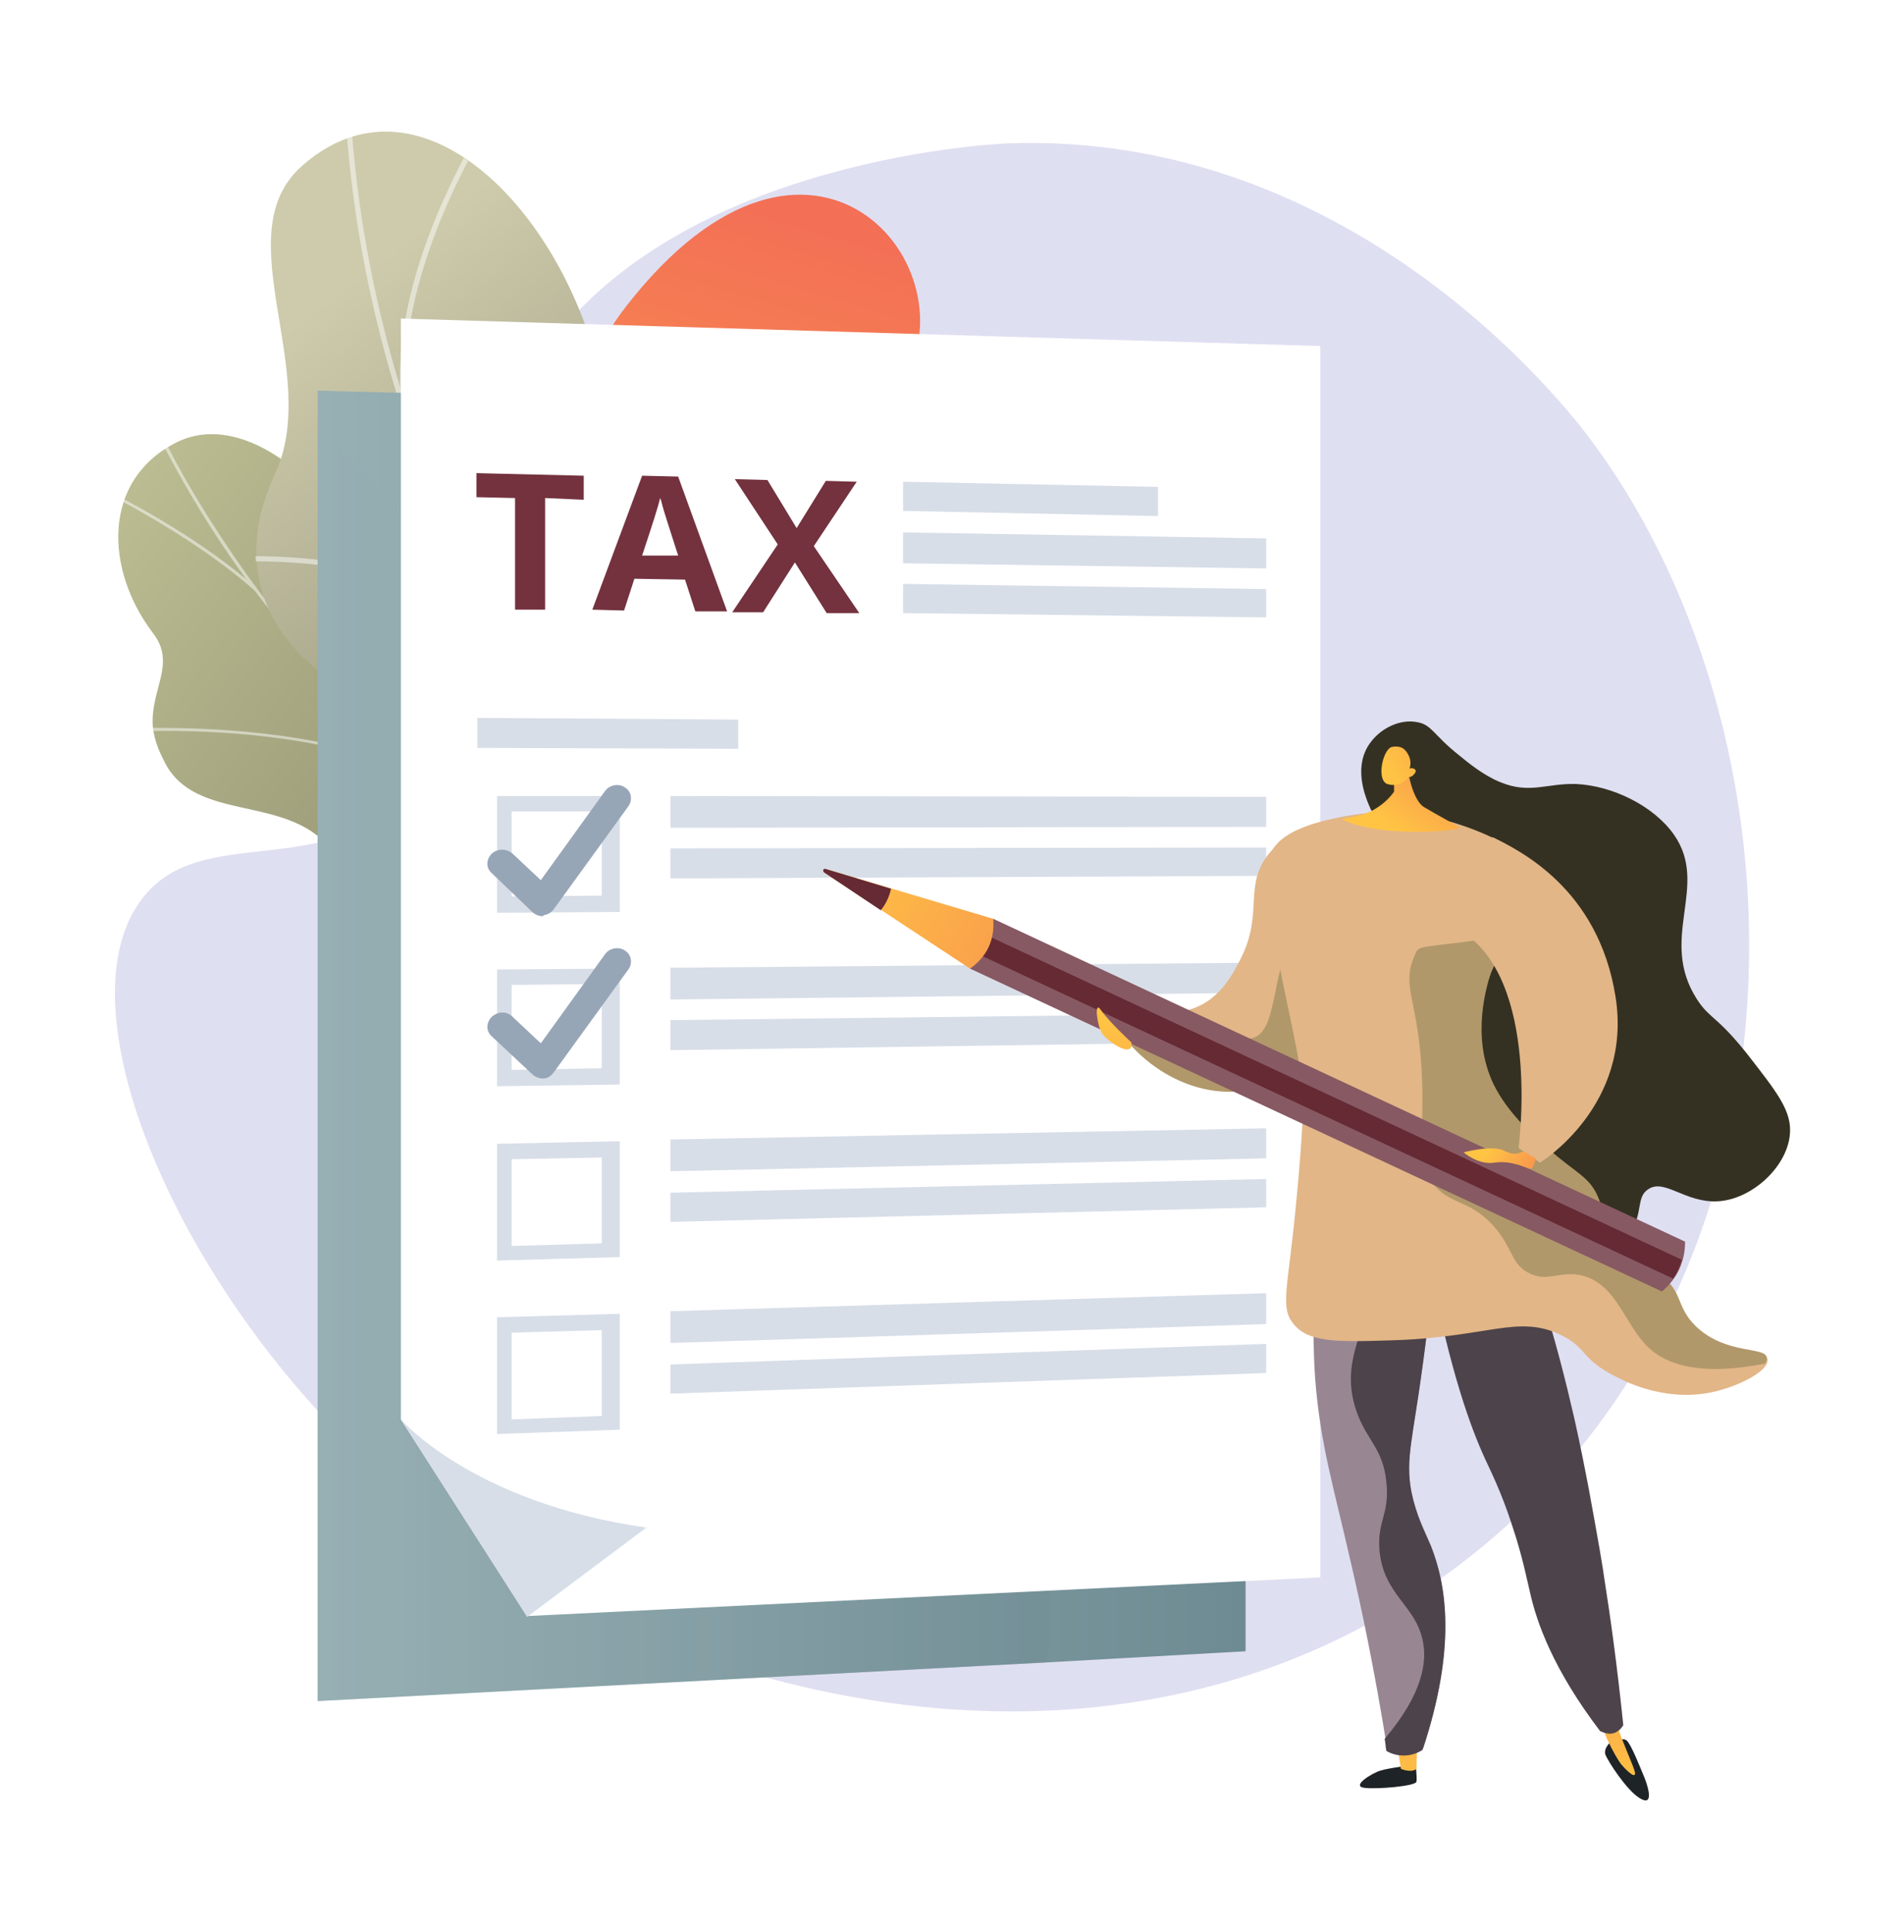 <svg xmlns="http://www.w3.org/2000/svg" xmlns:xlink="http://www.w3.org/1999/xlink" x="0px" y="0px" viewBox="0 0 221.8 225" style="enable-background:new 0 0 221.8 225;" xml:space="preserve">
<style type="text/css">
	.st0{fill:#FFFFFF;}
	.st1{fill:#1D2326;}
	.st2{fill:none;stroke:#43484A;stroke-width:2;stroke-miterlimit:10;}
	.st3{fill:#73323E;}
	.st4{fill:#80A1A8;}
	.st5{fill:#D9B036;}
	.st6{fill:#F2F2F2;}
	.st7{fill:#FFFFFF;stroke:#D3D3D3;stroke-miterlimit:10;}
	.st8{fill:none;stroke:#D3D3D3;stroke-miterlimit:10;}
	.st9{fill:#D3D3D3;}
	.st10{opacity:0.5;clip-path:url(#SVGID_61_);}
	.st11{fill:url(#SVGID_65_);}
	.st12{fill:url(#SVGID_66_);}
	.st13{fill:url(#SVGID_67_);}
	.st14{fill:url(#SVGID_68_);}
	.st15{opacity:0.7;clip-path:url(#SVGID_70_);}
	.st16{opacity:0.5;clip-path:url(#SVGID_73_);}
	.st17{fill:url(#SVGID_75_);}
	.st18{fill:url(#SVGID_76_);}
	.st19{fill:url(#SVGID_77_);}
	.st20{fill:url(#SVGID_78_);}
	.st21{opacity:0.5;clip-path:url(#SVGID_81_);}
	.st22{opacity:0.7;clip-path:url(#SVGID_84_);}
	.st23{fill:url(#SVGID_85_);}
	.st24{fill:url(#SVGID_86_);}
	.st25{fill:url(#SVGID_87_);}
	.st26{fill:url(#SVGID_89_);}
	.st27{fill:url(#SVGID_90_);}
	.st28{opacity:0.3;fill:url(#SVGID_91_);}
	.st29{fill:url(#SVGID_92_);}
	.st30{fill:url(#SVGID_93_);}
	.st31{fill:url(#SVGID_94_);}
	.st32{fill:url(#SVGID_95_);}
	.st33{fill:url(#SVGID_96_);}
	.st34{fill:#D8DEE8;}
	.st35{fill:url(#SVGID_97_);}
	.st36{fill:url(#SVGID_98_);}
	.st37{fill:url(#SVGID_99_);}
	.st38{opacity:0.1;}
	.st39{fill:#97A6B7;}
	.st40{fill:url(#SVGID_100_);}
	.st41{opacity:0.3;}
	.st42{fill:url(#SVGID_101_);}
	.st43{fill:url(#SVGID_102_);}
	.st44{fill:url(#SVGID_103_);}
	.st45{display:none;opacity:0.3;fill:url(#SVGID_104_);}
	.st46{fill:url(#SVGID_105_);}
	.st47{fill:url(#SVGID_106_);}
	.st48{opacity:0.5;}
	.st49{fill:url(#SVGID_107_);}
	.st50{fill:url(#SVGID_108_);}
	.st51{fill:url(#SVGID_109_);}
	.st52{fill:url(#SVGID_110_);}
	.st53{fill:url(#SVGID_111_);}
	.st54{fill:url(#SVGID_112_);}
	.st55{fill:url(#SVGID_113_);}
	.st56{fill:url(#SVGID_114_);}
	.st57{fill:url(#SVGID_115_);}
	.st58{fill:url(#SVGID_116_);}
	.st59{fill:url(#SVGID_117_);}
	.st60{fill:url(#SVGID_118_);}
	.st61{fill:url(#SVGID_119_);}
	.st62{fill:url(#SVGID_120_);}
	.st63{fill:url(#SVGID_121_);}
	.st64{fill:url(#SVGID_122_);}
	.st65{fill:#97B0B4;}
	.st66{fill:#6E8B93;}
	.st67{display:none;}
	.st68{display:inline;}
	.st69{fill:url(#SVGID_123_);}
	.st70{fill:url(#SVGID_124_);}
	.st71{fill:url(#SVGID_125_);}
	.st72{fill:url(#SVGID_126_);}
	.st73{fill:url(#SVGID_127_);}
	.st74{fill:url(#SVGID_128_);}
	.st75{fill:url(#SVGID_129_);}
	.st76{fill:url(#SVGID_130_);}
	.st77{fill:url(#SVGID_131_);}
	.st78{fill:url(#SVGID_132_);}
	.st79{fill:url(#SVGID_133_);}
	.st80{fill:url(#SVGID_134_);}
	.st81{fill:url(#SVGID_135_);}
	.st82{fill:url(#SVGID_136_);}
	.st83{fill:url(#SVGID_137_);}
	.st84{fill:url(#SVGID_138_);}
	.st85{fill:url(#SVGID_139_);}
	.st86{fill:url(#SVGID_140_);}
	.st87{fill:url(#SVGID_141_);}
	.st88{fill:url(#SVGID_142_);}
	.st89{display:none;fill:#F4F7FA;}
	.st90{opacity:0.5;fill:#F4F7FA;}
	.st91{fill:url(#SVGID_143_);}
	.st92{fill:url(#SVGID_144_);}
	.st93{fill:url(#SVGID_145_);}
	.st94{fill:#26264F;}
	.st95{fill:url(#SVGID_146_);}
	.st96{opacity:0.48;fill:#FFFFFF;}
	.st97{fill:url(#SVGID_147_);}
	.st98{fill:url(#SVGID_148_);}
	.st99{clip-path:url(#SVGID_149_);}
	.st100{fill:url(#SVGID_150_);}
	.st101{opacity:0.7;fill:url(#SVGID_151_);}
	.st102{fill:#998693;}
	.st103{fill:url(#SVGID_152_);}
	.st104{fill:url(#SVGID_153_);}
	.st105{fill:url(#SVGID_154_);}
	.st106{fill:url(#SVGID_155_);}
	.st107{fill:url(#SVGID_156_);}
	.st108{clip-path:url(#SVGID_157_);}
	.st109{fill:url(#SVGID_158_);}
	.st110{fill:url(#SVGID_159_);}
	.st111{fill:url(#SVGID_160_);}
	.st112{fill:url(#SVGID_161_);}
	.st113{fill:url(#SVGID_162_);}
	.st114{fill:url(#SVGID_163_);}
	.st115{fill:url(#SVGID_164_);}
	.st116{fill:url(#SVGID_165_);}
	.st117{clip-path:url(#SVGID_166_);}
	.st118{fill:url(#SVGID_167_);}
	.st119{fill:url(#SVGID_168_);}
	.st120{fill:url(#SVGID_169_);}
	.st121{fill:url(#SVGID_170_);}
	.st122{fill:url(#SVGID_171_);}
	.st123{fill:url(#SVGID_172_);}
	.st124{fill:url(#SVGID_173_);}
	.st125{fill:url(#SVGID_174_);}
	.st126{display:none;opacity:0.5;fill:url(#SVGID_175_);}
	.st127{display:inline;fill:url(#SVGID_176_);}
	.st128{display:inline;fill:url(#SVGID_177_);}
	.st129{display:inline;fill:url(#SVGID_178_);}
	.st130{display:inline;fill:url(#SVGID_179_);}
	.st131{display:inline;fill:#F0F0F0;}
	.st132{fill:url(#SVGID_180_);}
	.st133{opacity:0.65;fill:#FFFFFF;}
	.st134{clip-path:url(#SVGID_181_);}
	.st135{fill:#DFDFF2;}
	.st136{fill:url(#SVGID_182_);}
	.st137{fill:#5E5E49;}
	.st138{fill:url(#SVGID_183_);}
	.st139{fill:#EFEFFC;}
	.st140{fill:url(#SVGID_184_);}
	.st141{filter:url(#Adobe_OpacityMaskFilter);}
	.st142{filter:url(#Adobe_OpacityMaskFilter_1_);}
	.st143{mask:url(#SVGID_185_);fill:url(#SVGID_186_);}
	.st144{opacity:0.53;fill:url(#SVGID_187_);}
	.st145{opacity:0.78;fill:#FFFFFF;}
	.st146{fill:url(#SVGID_188_);}
	.st147{fill:url(#SVGID_189_);}
	.st148{fill:url(#SVGID_190_);}
	.st149{fill:url(#SVGID_191_);}
	.st150{fill:url(#SVGID_192_);}
	.st151{fill:url(#SVGID_193_);}
	.st152{fill:url(#SVGID_194_);}
	.st153{fill:url(#SVGID_195_);}
	.st154{fill:url(#SVGID_196_);}
	.st155{fill:url(#SVGID_197_);}
	.st156{fill:url(#SVGID_198_);}
	.st157{fill:url(#SVGID_199_);}
	.st158{fill:url(#SVGID_200_);}
	.st159{fill:url(#SVGID_201_);}
	.st160{fill:url(#SVGID_202_);}
	.st161{fill:url(#SVGID_203_);}
	.st162{fill:url(#SVGID_204_);}
	.st163{fill:url(#SVGID_205_);}
	.st164{fill:url(#SVGID_206_);}
	.st165{fill:url(#SVGID_207_);}
	.st166{fill:url(#SVGID_208_);}
	.st167{fill:url(#SVGID_209_);}
	.st168{fill:url(#SVGID_210_);}
	.st169{display:inline;fill:url(#SVGID_211_);}
	.st170{display:inline;fill:url(#SVGID_212_);}
	.st171{fill:url(#SVGID_213_);}
	.st172{fill:url(#SVGID_214_);}
	.st173{fill:url(#SVGID_215_);}
	.st174{fill:url(#SVGID_216_);}
	.st175{fill:#43484A;}
	.st176{fill:url(#SVGID_217_);}
	.st177{fill:url(#SVGID_218_);}
	.st178{fill:url(#SVGID_219_);}
	.st179{display:inline;fill:url(#SVGID_220_);}
	.st180{display:inline;fill:url(#SVGID_221_);}
	.st181{display:inline;fill:url(#SVGID_222_);}
	.st182{display:inline;fill:url(#SVGID_223_);}
	.st183{display:inline;fill:url(#SVGID_224_);}
	.st184{display:inline;fill:url(#SVGID_225_);}
	.st185{display:inline;fill:url(#SVGID_226_);}
	.st186{display:inline;fill:url(#SVGID_227_);}
	.st187{display:inline;fill:url(#SVGID_228_);}
	.st188{display:inline;fill:url(#SVGID_229_);}
	.st189{display:inline;fill:url(#SVGID_230_);}
	.st190{fill:url(#SVGID_231_);}
	.st191{fill:url(#SVGID_232_);}
	.st192{fill:url(#SVGID_233_);}
	.st193{fill:url(#SVGID_234_);}
	.st194{opacity:0.15;fill:url(#SVGID_235_);}
	.st195{opacity:0.15;}
	.st196{fill:url(#SVGID_236_);}
	.st197{fill:url(#SVGID_237_);}
	.st198{fill:url(#SVGID_238_);}
	.st199{fill:url(#SVGID_239_);}
	.st200{fill:url(#SVGID_240_);}
	.st201{fill:url(#SVGID_241_);}
	.st202{fill:url(#SVGID_242_);}
	.st203{fill:#C6B9AB;}
	.st204{fill:url(#SVGID_243_);}
	.st205{fill:#B3A595;}
	.st206{fill:url(#SVGID_244_);}
	.st207{fill:url(#SVGID_245_);}
	.st208{fill:url(#SVGID_246_);}
	.st209{fill:url(#SVGID_247_);}
	.st210{fill:url(#SVGID_248_);}
	.st211{fill:url(#SVGID_249_);}
	.st212{fill:url(#SVGID_250_);}
	.st213{opacity:0.3;fill:url(#SVGID_251_);}
	.st214{fill:url(#SVGID_252_);}
	.st215{fill:url(#SVGID_253_);}
	.st216{fill:url(#SVGID_254_);}
	.st217{opacity:0.3;fill:url(#SVGID_255_);}
	.st218{fill:url(#SVGID_256_);}
	.st219{fill:url(#SVGID_257_);}
	.st220{fill:url(#SVGID_258_);}
	.st221{fill:url(#SVGID_259_);}
	.st222{fill:url(#SVGID_260_);}
	.st223{fill:url(#SVGID_261_);}
	.st224{fill:url(#SVGID_262_);}
	.st225{fill:url(#SVGID_263_);}
	.st226{opacity:0.5;fill:#FFFFFF;}
	.st227{fill:url(#SVGID_264_);}
	.st228{fill:#F4F4F4;stroke:#D3D3D3;stroke-miterlimit:10;}
	.st229{fill:#1C686E;}
	.st230{clip-path:url(#SVGID_265_);fill:#F4F7FA;}
	.st231{clip-path:url(#SVGID_265_);}
	.st232{opacity:0.7;clip-path:url(#SVGID_267_);}
	.st233{opacity:0.7;clip-path:url(#SVGID_268_);}
	.st234{fill:url(#SVGID_269_);}
	.st235{clip-path:url(#SVGID_270_);}
	.st236{fill:url(#SVGID_271_);}
	.st237{opacity:0.3;clip-path:url(#SVGID_270_);fill:url(#SVGID_272_);}
	.st238{fill:url(#SVGID_273_);}
	.st239{fill:url(#SVGID_274_);}
	.st240{fill:url(#SVGID_275_);}
	.st241{opacity:0.3;fill:#FFFFFF;}
	.st242{opacity:0.3;fill:url(#SVGID_276_);}
	.st243{fill:url(#SVGID_277_);}
	.st244{fill:url(#SVGID_278_);}
	.st245{fill:url(#SVGID_279_);}
	.st246{fill:url(#SVGID_280_);}
	.st247{fill:url(#SVGID_281_);}
	.st248{fill:url(#SVGID_282_);}
	.st249{fill:url(#SVGID_283_);}
	.st250{fill:url(#SVGID_284_);}
	.st251{opacity:0.3;fill:url(#SVGID_285_);}
	.st252{fill:url(#SVGID_286_);}
	.st253{fill:url(#SVGID_287_);}
	.st254{fill:url(#SVGID_288_);}
	.st255{fill:url(#SVGID_289_);}
	.st256{fill:url(#SVGID_290_);}
	.st257{fill:url(#SVGID_291_);}
	.st258{fill:url(#SVGID_292_);}
	.st259{fill:url(#SVGID_293_);}
	.st260{fill:url(#SVGID_294_);}
	.st261{fill:url(#SVGID_295_);}
	.st262{fill:url(#SVGID_296_);}
	.st263{fill:url(#SVGID_297_);}
	.st264{fill:url(#SVGID_298_);}
	.st265{clip-path:url(#SVGID_299_);fill:#DFDFF2;}
	.st266{clip-path:url(#SVGID_299_);}
	.st267{opacity:0.7;clip-path:url(#SVGID_301_);}
	.st268{fill:url(#SVGID_302_);}
	.st269{fill:url(#SVGID_303_);}
	.st270{fill:url(#SVGID_304_);}
	.st271{fill:url(#SVGID_305_);}
	.st272{fill:url(#SVGID_306_);}
	.st273{fill:url(#SVGID_307_);}
	.st274{opacity:0.7;clip-path:url(#SVGID_310_);}
	.st275{fill:url(#SVGID_311_);}
	.st276{fill:url(#SVGID_312_);}
	.st277{fill:url(#SVGID_313_);}
	.st278{fill:url(#SVGID_314_);}
	.st279{fill:url(#SVGID_315_);}
	.st280{fill:url(#SVGID_316_);}
	.st281{fill:#652A33;}
	.st282{clip-path:url(#SVGID_319_);}
	.st283{opacity:0.3;clip-path:url(#SVGID_319_);fill:url(#SVGID_320_);}
	.st284{fill:url(#SVGID_321_);}
	.st285{fill:url(#SVGID_322_);}
	.st286{fill:url(#SVGID_323_);}
	.st287{opacity:0.3;fill:url(#SVGID_324_);}
	.st288{fill:url(#SVGID_325_);}
	.st289{fill:url(#SVGID_326_);}
	.st290{fill:#73656E;}
	.st291{fill:url(#SVGID_327_);}
	.st292{fill:url(#SVGID_328_);}
	.st293{fill:url(#SVGID_329_);}
	.st294{opacity:0.3;fill:url(#SVGID_330_);}
	.st295{fill:url(#SVGID_331_);}
	.st296{fill:url(#SVGID_332_);}
	.st297{fill:url(#SVGID_333_);}
	.st298{fill:#875963;}
	.st299{fill:url(#SVGID_334_);}
	.st300{fill:url(#SVGID_335_);}
	.st301{fill:url(#SVGID_336_);}
	.st302{fill:url(#SVGID_337_);}
	.st303{fill:url(#SVGID_338_);}
	.st304{fill:url(#SVGID_339_);}
	.st305{fill:url(#SVGID_340_);}
	.st306{fill:url(#SVGID_341_);}
	.st307{fill:url(#SVGID_342_);}
	.st308{fill:url(#SVGID_343_);}
	.st309{fill:#312E2B;}
	.st310{fill:url(#SVGID_344_);}
	.st311{fill:url(#SVGID_345_);}
	.st312{fill:#E2B687;}
	.st313{fill:url(#SVGID_346_);}
	.st314{fill:url(#SVGID_347_);}
	.st315{fill:url(#SVGID_348_);}
	.st316{fill:url(#SVGID_349_);}
	.st317{fill:#477D80;}
	.st318{fill:#165961;}
	.st319{fill:url(#SVGID_350_);}
	.st320{fill:url(#SVGID_351_);}
	.st321{fill:url(#SVGID_352_);}
	.st322{fill:url(#SVGID_353_);}
	.st323{fill:#4D434A;}
	.st324{fill:url(#SVGID_354_);}
	.st325{fill:url(#SVGID_355_);}
	.st326{fill:#262125;}
	.st327{fill:url(#SVGID_356_);}
	.st328{opacity:0.3;fill:url(#SVGID_357_);}
	.st329{fill:url(#SVGID_358_);}
	.st330{opacity:0.2;}
	.st331{fill:url(#SVGID_359_);}
	.st332{fill:url(#SVGID_360_);}
	.st333{fill:url(#SVGID_361_);}
	.st334{opacity:0.1;fill:url(#SVGID_362_);}
	.st335{fill:#353122;}
	.st336{fill:url(#SVGID_363_);}
	.st337{clip-path:url(#SVGID_365_);fill:url(#SVGID_366_);}
	.st338{opacity:0.5;clip-path:url(#SVGID_365_);}
	.st339{fill:#BEB8F2;}
	.st340{fill:url(#SVGID_367_);}
	.st341{opacity:0.5;clip-path:url(#SVGID_368_);}
	.st342{fill:#FCFDFE;}
	.st343{fill:url(#SVGID_369_);}
	.st344{opacity:0.5;clip-path:url(#SVGID_370_);}
	.st345{fill:url(#SVGID_371_);}
	.st346{opacity:0.3;fill:url(#SVGID_372_);}
	.st347{fill:url(#SVGID_373_);}
	.st348{fill:url(#SVGID_374_);}
	.st349{fill:#B1986A;}
	.st350{fill:url(#SVGID_375_);}
	.st351{fill:url(#SVGID_376_);}
	.st352{fill:url(#SVGID_377_);}
	.st353{fill:url(#SVGID_378_);}
	.st354{fill:url(#SVGID_379_);}
	.st355{fill:#E8E3DD;stroke:#73323E;stroke-width:3;stroke-miterlimit:10;}
	.st356{opacity:0.5;clip-path:url(#SVGID_382_);}
	.st357{fill:url(#SVGID_383_);}
	.st358{opacity:0.5;clip-path:url(#SVGID_384_);}
	.st359{fill:url(#SVGID_385_);}
	.st360{fill:url(#SVGID_386_);}
	.st361{fill:url(#SVGID_387_);}
	.st362{fill:url(#SVGID_388_);}
	.st363{fill:url(#SVGID_389_);}
	.st364{opacity:0.3;fill:url(#SVGID_390_);}
	.st365{fill:url(#SVGID_391_);}
	.st366{fill:url(#SVGID_392_);}
	.st367{fill:url(#SVGID_393_);}
	.st368{fill:#E8E3DD;}
	.st369{fill:#4D4D4D;}
	.st370{fill:#999999;}
	.st371{opacity:0.5;clip-path:url(#SVGID_396_);}
	.st372{opacity:0.5;clip-path:url(#SVGID_401_);}
	.st373{fill:url(#SVGID_402_);}
	.st374{fill:url(#SVGID_403_);}
	.st375{fill:url(#SVGID_404_);}
	.st376{fill:url(#SVGID_407_);}
	.st377{opacity:0.74;fill:url(#SVGID_408_);}
	.st378{fill:#B19AF3;}
	.st379{clip-path:url(#SVGID_409_);}
	.st380{fill:url(#SVGID_410_);}
	.st381{fill:url(#SVGID_411_);}
	.st382{fill:url(#SVGID_412_);}
	.st383{fill:url(#SVGID_413_);}
	.st384{fill:url(#SVGID_414_);}
	.st385{fill:url(#SVGID_415_);}
	.st386{fill:url(#SVGID_416_);}
	.st387{fill:url(#SVGID_417_);}
	.st388{fill:url(#SVGID_418_);}
	.st389{fill:url(#SVGID_419_);}
	.st390{opacity:0.35;fill:#FFFFFF;}
	.st391{fill:url(#SVGID_420_);}
	.st392{fill:url(#SVGID_421_);}
	.st393{clip-path:url(#SVGID_422_);}
	.st394{fill:url(#SVGID_423_);}
	.st395{fill:url(#SVGID_424_);}
	.st396{fill:url(#SVGID_425_);}
	.st397{fill:url(#SVGID_426_);}
	.st398{fill:url(#SVGID_427_);}
	.st399{fill:url(#SVGID_428_);}
	.st400{fill:url(#SVGID_429_);}
	.st401{fill:url(#SVGID_430_);}
	.st402{fill:url(#SVGID_431_);}
	.st403{fill:url(#SVGID_432_);}
	.st404{fill:#D4B362;}
	.st405{fill:url(#SVGID_433_);}
	.st406{fill:url(#SVGID_434_);}
	.st407{fill:url(#SVGID_435_);}
	.st408{fill:#C5CFD7;}
	.st409{fill:none;stroke:#FFFFFF;stroke-width:5.679;stroke-linecap:round;stroke-linejoin:round;stroke-miterlimit:10;}
	.st410{fill:#C09F2B;}
	
		.st411{display:inline;fill:none;stroke:#73323E;stroke-width:2.2;stroke-linecap:round;stroke-linejoin:round;stroke-miterlimit:10;}
	.st412{display:inline;fill:#1C686E;}
	.st413{display:inline;fill:#FFFFFF;}
	.st414{display:inline;fill:#DFDFF2;}
	.st415{display:inline;fill:#1D2326;}
	.st416{display:inline;fill:#A8ACBA;}
	.st417{display:inline;fill:#73323E;}
	.st418{display:inline;fill:#D9B036;}
	.st419{display:inline;fill:#6E8B93;}
	.st420{display:inline;fill:#ED5353;}
	.st421{display:inline;fill:#C09F2B;}
	.st422{display:inline;fill:#477D80;}
	.st423{display:inline;fill:#652A33;}
	.st424{display:inline;fill:#80A1A8;}
	.st425{opacity:0.34;fill:#D7D1FF;}
	.st426{display:inline;fill:#999999;}
	.st427{fill:#F4F4F4;}
	.st428{fill:#191E21;}
	.st429{display:inline;fill:url(#SVGID_436_);}
	.st430{display:inline;fill:url(#SVGID_437_);}
	.st431{display:inline;fill:url(#SVGID_438_);}
	.st432{display:inline;fill:url(#SVGID_439_);}
	.st433{display:inline;fill:url(#SVGID_440_);}
	.st434{display:inline;fill:url(#SVGID_441_);}
	.st435{display:inline;fill:url(#SVGID_442_);}
	.st436{display:inline;fill:url(#SVGID_443_);}
	.st437{display:inline;fill:url(#SVGID_444_);}
	.st438{display:inline;fill:url(#SVGID_445_);}
	.st439{display:inline;fill:url(#SVGID_446_);}
	.st440{display:inline;fill:url(#SVGID_447_);}
	.st441{display:inline;fill:url(#SVGID_448_);}
	.st442{fill:#BBBC91;}
	.st443{fill:#CECBAC;}
	.st444{fill:#A6A47F;}
	.st445{fill:#D5C28A;}
	.st446{fill:#E8DDA9;}
	.st447{fill:#C2AC79;}
	.st448{fill:#D8D0B9;}
	.st449{fill:#B2BBC3;}
	.st450{fill:#9BA4A9;}
	.st451{fill:#ADA3A4;}
	.st452{fill:#D1C4BE;}
	.st453{fill:#8C8D6D;}
	.st454{fill:#2F2F24;}
	.st455{fill:#D6D7BD;}
	.st456{fill:#E4E4D3;}
	.st457{fill:#C9C9A7;}
	.st458{fill:#635D56;}
	.st459{fill:#D1C7BC;}
	.st460{fill:#DDD5CD;}
	.st461{fill:#958B80;}
	.st462{fill:#D6CFD4;}
	.st463{fill:#DEDADB;}
	.st464{fill:#C2B6BE;}
	.st465{fill:#AD9EA9;}
	.st466{fill:#6B6145;}
	.st467{fill:#A09268;}
	.st468{fill:#E6DAB9;}
	.st469{fill:#EEE7D0;}
	.st470{fill:#DDCEA1;}
	.st471{fill:#EDD3B7;}
	.st472{fill:#F3E2CF;}
	.st473{fill:#E8C59F;}
	.st474{fill:#F0D5A4;}
	.st475{clip-path:url(#SVGID_449_);fill:#DFDFF2;}
	.st476{clip-path:url(#SVGID_449_);}
	.st477{opacity:0.7;clip-path:url(#SVGID_451_);}
	.st478{fill:url(#SVGID_452_);}
	.st479{fill:url(#SVGID_453_);}
	.st480{fill:url(#SVGID_454_);}
	.st481{fill:url(#SVGID_455_);}
	.st482{fill:url(#SVGID_456_);}
	.st483{fill:url(#SVGID_457_);}
	.st484{opacity:0.7;clip-path:url(#SVGID_460_);}
	.st485{fill:url(#SVGID_461_);}
	.st486{fill:url(#SVGID_462_);}
	.st487{fill:url(#SVGID_463_);}
	.st488{fill:url(#SVGID_464_);}
	.st489{fill:url(#SVGID_465_);}
	.st490{fill:url(#SVGID_466_);}
	.st491{clip-path:url(#SVGID_469_);}
	.st492{opacity:0.3;clip-path:url(#SVGID_469_);fill:url(#SVGID_470_);}
	.st493{fill:url(#SVGID_471_);}
	.st494{fill:url(#SVGID_472_);}
	.st495{fill:url(#SVGID_473_);}
	.st496{opacity:0.3;fill:url(#SVGID_474_);}
	.st497{fill:url(#SVGID_475_);}
	.st498{fill:url(#SVGID_476_);}
	.st499{fill:url(#SVGID_477_);}
	.st500{fill:url(#SVGID_478_);}
	.st501{fill:url(#SVGID_479_);}
	.st502{opacity:0.3;fill:url(#SVGID_480_);}
	.st503{fill:url(#SVGID_481_);}
	.st504{fill:url(#SVGID_482_);}
	.st505{fill:url(#SVGID_483_);}
	.st506{fill:url(#SVGID_484_);}
	.st507{fill:url(#SVGID_485_);}
	.st508{fill:url(#SVGID_486_);}
	.st509{fill:url(#SVGID_487_);}
	.st510{fill:url(#SVGID_488_);}
	.st511{fill:url(#SVGID_489_);}
	.st512{fill:url(#SVGID_490_);}
	.st513{fill:url(#SVGID_491_);}
	.st514{fill:url(#SVGID_492_);}
	.st515{fill:url(#SVGID_493_);}
	.st516{fill:url(#SVGID_494_);}
	.st517{fill:url(#SVGID_495_);}
	.st518{fill:url(#SVGID_496_);}
	.st519{fill:url(#SVGID_497_);}
	.st520{fill:url(#SVGID_498_);}
	.st521{fill:url(#SVGID_499_);}
	.st522{fill:url(#SVGID_500_);}
	.st523{fill:url(#SVGID_501_);}
	.st524{fill:url(#SVGID_502_);}
	.st525{fill:url(#SVGID_503_);}
	.st526{fill:url(#SVGID_504_);}
	.st527{fill:url(#SVGID_505_);}
	.st528{fill:url(#SVGID_506_);}
	.st529{opacity:0.3;fill:url(#SVGID_507_);}
	.st530{fill:url(#SVGID_508_);}
	.st531{fill:url(#SVGID_509_);}
	.st532{fill:url(#SVGID_510_);}
	.st533{fill:url(#SVGID_511_);}
	.st534{opacity:0.1;fill:url(#SVGID_512_);}
	.st535{fill:url(#SVGID_513_);}
	.st536{clip-path:url(#SVGID_515_);fill:url(#SVGID_516_);}
	.st537{opacity:0.5;clip-path:url(#SVGID_515_);}
	.st538{fill:url(#SVGID_517_);}
	.st539{opacity:0.5;clip-path:url(#SVGID_518_);}
	.st540{fill:url(#SVGID_519_);}
	.st541{opacity:0.5;clip-path:url(#SVGID_520_);}
	.st542{fill:url(#SVGID_521_);}
	.st543{opacity:0.3;fill:url(#SVGID_522_);}
	.st544{fill:url(#SVGID_523_);}
	.st545{fill:url(#SVGID_524_);}
	.st546{fill:url(#SVGID_525_);}
	.st547{fill:url(#SVGID_526_);}
	.st548{fill:url(#SVGID_527_);}
	.st549{fill:url(#SVGID_528_);}
	.st550{fill:url(#SVGID_529_);}
	.st551{opacity:0.5;clip-path:url(#SVGID_532_);}
	.st552{fill:url(#SVGID_533_);}
	.st553{opacity:0.5;clip-path:url(#SVGID_534_);}
	.st554{fill:url(#SVGID_535_);}
	.st555{fill:url(#SVGID_536_);}
	.st556{fill:url(#SVGID_537_);}
	.st557{fill:url(#SVGID_538_);}
	.st558{fill:url(#SVGID_539_);}
	.st559{opacity:0.3;fill:url(#SVGID_540_);}
	.st560{fill:url(#SVGID_541_);}
	.st561{fill:url(#SVGID_542_);}
	.st562{fill:url(#SVGID_543_);}
	.st563{display:none;opacity:0.3;fill:url(#SVGID_544_);}
	.st564{fill:url(#SVGID_545_);}
	.st565{fill:url(#SVGID_546_);}
	.st566{fill:url(#SVGID_547_);}
	.st567{fill:url(#SVGID_548_);}
	.st568{fill:url(#SVGID_549_);}
	.st569{fill:url(#SVGID_550_);}
	.st570{fill:url(#SVGID_551_);}
	.st571{fill:url(#SVGID_552_);}
	.st572{fill:url(#SVGID_553_);}
	.st573{fill:url(#SVGID_554_);}
	.st574{fill:url(#SVGID_555_);}
	.st575{fill:url(#SVGID_556_);}
	.st576{fill:url(#SVGID_557_);}
	.st577{fill:url(#SVGID_558_);}
	.st578{fill:url(#SVGID_559_);}
	.st579{fill:url(#SVGID_560_);}
	.st580{fill:url(#SVGID_561_);}
	.st581{fill:url(#SVGID_562_);}
	.st582{fill:url(#SVGID_563_);}
	.st583{fill:url(#SVGID_564_);}
	.st584{fill:url(#SVGID_565_);}
	.st585{fill:url(#SVGID_566_);}
	.st586{fill:url(#SVGID_567_);}
	.st587{fill:url(#SVGID_568_);}
	.st588{fill:url(#SVGID_569_);}
	.st589{fill:url(#SVGID_570_);}
	.st590{fill:url(#SVGID_571_);}
	.st591{fill:url(#SVGID_572_);}
	.st592{fill:url(#SVGID_573_);}
	.st593{fill:url(#SVGID_574_);}
	.st594{fill:url(#SVGID_575_);}
	.st595{fill:url(#SVGID_576_);}
	.st596{fill:url(#SVGID_577_);}
	.st597{fill:url(#SVGID_578_);}
	.st598{fill:url(#SVGID_579_);}
	.st599{fill:url(#SVGID_580_);}
	.st600{fill:url(#SVGID_581_);}
	.st601{fill:url(#SVGID_582_);}
	.st602{fill:url(#SVGID_583_);}
	.st603{fill:url(#SVGID_584_);}
	.st604{fill:url(#SVGID_585_);}
	.st605{fill:url(#SVGID_586_);}
	.st606{fill:url(#SVGID_587_);}
	.st607{fill:url(#SVGID_588_);}
	.st608{clip-path:url(#SVGID_589_);}
	.st609{fill:url(#SVGID_590_);}
	.st610{opacity:0.7;fill:url(#SVGID_591_);}
	.st611{fill:url(#SVGID_592_);}
	.st612{fill:url(#SVGID_593_);}
	.st613{fill:url(#SVGID_594_);}
	.st614{fill:url(#SVGID_595_);}
	.st615{fill:url(#SVGID_596_);}
	.st616{clip-path:url(#SVGID_597_);}
	.st617{fill:url(#SVGID_598_);}
	.st618{fill:url(#SVGID_599_);}
	.st619{fill:url(#SVGID_600_);}
	.st620{fill:url(#SVGID_601_);}
	.st621{fill:url(#SVGID_602_);}
	.st622{fill:url(#SVGID_603_);}
	.st623{fill:url(#SVGID_604_);}
	.st624{fill:url(#SVGID_605_);}
	.st625{clip-path:url(#SVGID_606_);}
	.st626{fill:url(#SVGID_607_);}
	.st627{fill:url(#SVGID_608_);}
	.st628{fill:url(#SVGID_609_);}
	.st629{fill:url(#SVGID_610_);}
	.st630{fill:url(#SVGID_611_);}
	.st631{fill:url(#SVGID_612_);}
	.st632{fill:url(#SVGID_613_);}
	.st633{fill:url(#SVGID_614_);}
	.st634{display:none;opacity:0.5;fill:url(#SVGID_615_);}
	.st635{display:inline;fill:url(#SVGID_616_);}
	.st636{display:inline;fill:url(#SVGID_617_);}
	.st637{display:inline;fill:url(#SVGID_618_);}
	.st638{display:inline;fill:url(#SVGID_619_);}
	.st639{fill:url(#SVGID_620_);}
	.st640{clip-path:url(#SVGID_621_);}
	.st641{fill:url(#SVGID_622_);}
	.st642{fill:url(#SVGID_623_);}
	.st643{fill:url(#SVGID_624_);}
	.st644{filter:url(#Adobe_OpacityMaskFilter_2_);}
	.st645{filter:url(#Adobe_OpacityMaskFilter_3_);}
	.st646{mask:url(#SVGID_625_);fill:url(#SVGID_626_);}
	.st647{opacity:0.53;fill:url(#SVGID_627_);}
	.st648{fill:url(#SVGID_628_);}
	.st649{fill:url(#SVGID_629_);}
	.st650{fill:url(#SVGID_630_);}
	.st651{fill:url(#SVGID_631_);}
	.st652{fill:url(#SVGID_632_);}
	.st653{fill:url(#SVGID_633_);}
	.st654{fill:url(#SVGID_634_);}
	.st655{fill:url(#SVGID_635_);}
	.st656{fill:url(#SVGID_636_);}
	.st657{fill:url(#SVGID_637_);}
	.st658{fill:url(#SVGID_638_);}
	.st659{fill:url(#SVGID_639_);}
	.st660{fill:url(#SVGID_640_);}
	.st661{fill:url(#SVGID_641_);}
	.st662{fill:url(#SVGID_642_);}
	.st663{fill:url(#SVGID_643_);}
	.st664{fill:url(#SVGID_644_);}
	.st665{fill:url(#SVGID_645_);}
	.st666{fill:url(#SVGID_646_);}
	.st667{fill:url(#SVGID_647_);}
	.st668{fill:url(#SVGID_648_);}
	.st669{fill:url(#SVGID_649_);}
	.st670{fill:url(#SVGID_650_);}
	.st671{display:inline;fill:url(#SVGID_651_);}
	.st672{display:inline;fill:url(#SVGID_652_);}
	.st673{fill:url(#SVGID_653_);}
	.st674{fill:url(#SVGID_654_);}
	.st675{fill:url(#SVGID_655_);}
	.st676{fill:url(#SVGID_656_);}
	.st677{fill:url(#SVGID_657_);}
	.st678{fill:url(#SVGID_658_);}
	.st679{fill:url(#SVGID_659_);}
	.st680{display:inline;fill:url(#SVGID_660_);}
	.st681{display:inline;fill:url(#SVGID_661_);}
	.st682{display:inline;fill:url(#SVGID_662_);}
	.st683{display:inline;fill:url(#SVGID_663_);}
	.st684{display:inline;fill:url(#SVGID_664_);}
	.st685{display:inline;fill:url(#SVGID_665_);}
	.st686{display:inline;fill:url(#SVGID_666_);}
	.st687{display:inline;fill:url(#SVGID_667_);}
	.st688{display:inline;fill:url(#SVGID_668_);}
	.st689{display:inline;fill:url(#SVGID_669_);}
	.st690{display:inline;fill:url(#SVGID_670_);}
	.st691{fill:url(#SVGID_671_);}
	.st692{fill:url(#SVGID_672_);}
	.st693{fill:url(#SVGID_673_);}
	.st694{fill:url(#SVGID_674_);}
	.st695{opacity:0.15;fill:url(#SVGID_675_);}
	.st696{fill:url(#SVGID_676_);}
	.st697{fill:url(#SVGID_677_);}
	.st698{fill:url(#SVGID_678_);}
	.st699{fill:url(#SVGID_679_);}
	.st700{fill:url(#SVGID_680_);}
	.st701{fill:url(#SVGID_681_);}
	.st702{fill:url(#SVGID_682_);}
	.st703{fill:url(#SVGID_683_);}
	.st704{fill:url(#SVGID_684_);}
	.st705{fill:url(#SVGID_685_);}
	.st706{fill:url(#SVGID_686_);}
	.st707{fill:url(#SVGID_687_);}
	.st708{fill:url(#SVGID_688_);}
	.st709{fill:url(#SVGID_689_);}
	.st710{fill:url(#SVGID_690_);}
	.st711{opacity:0.3;fill:url(#SVGID_691_);}
	.st712{fill:url(#SVGID_692_);}
	.st713{fill:url(#SVGID_693_);}
	.st714{fill:url(#SVGID_694_);}
	.st715{opacity:0.3;fill:url(#SVGID_695_);}
	.st716{fill:url(#SVGID_696_);}
	.st717{fill:url(#SVGID_697_);}
	.st718{fill:url(#SVGID_698_);}
	.st719{fill:url(#SVGID_699_);}
	.st720{fill:url(#SVGID_700_);}
	.st721{fill:url(#SVGID_701_);}
	.st722{fill:url(#SVGID_702_);}
	.st723{fill:url(#SVGID_703_);}
	.st724{fill:url(#SVGID_704_);}
</style>
<g id="Base_Background">
</g>
<g id="Footer_Footer">
</g>
<g id="CTA_2_">
</g>
<g id="Social_Validation">
</g>
<g id="Services">
</g>
<g id="About">
</g>
<g id="Hero">
</g>
<g id="Header">
</g>
<g id="Guides__x26__Color_Palette">
	<g id="img_3_">
		<path class="st135" d="M185.3,51.2c-2.9-3.9-27.8-36-68-34.5c-2,0.1-41.3,2.1-55.8,27.3C50.7,62.7,62.1,79.2,49,91.9    c-11.4,11.1-25.4,3.7-32.4,12.7C6,118.2,22.9,155,49,175.5c26.9,21.2,78.5,36.7,118.6,8.5C212.6,152.3,212.1,87.1,185.3,51.2z"></path>
		<g>
			<g>
				<defs>
					<path id="SVGID_41_" d="M110.1,148.2l18-9.3c0,0-1.4-11-9.2-15.2c-15.9-8.6-7.2-21.9-4.4-28c4.2-9.2,3.9-19.2-8.3-17.3       C94,80.3,96.1,58.8,105,44.9c8.8-13.6-10.4-37-32-9.3c-12.9,16.5-1,33.1,3.1,43c4,9.8-9.5,17.8,1.2,26.8       c9.2,7.7,20.6,10.8,18.2,20.6C93,135.8,96.3,143.7,110.1,148.2z"></path>
				</defs>
				
					<linearGradient id="SVGID_60_" gradientUnits="userSpaceOnUse" x1="4885.9" y1="-3118.486" x2="5001.748" y2="-3118.486" gradientTransform="matrix(0.29 -0.957 0.957 0.29 1648.178 5721.35)">
					<stop offset="0" style="stop-color:#FFC444"></stop>
					<stop offset="0.996" style="stop-color:#F36F56"></stop>
				</linearGradient>
				<use xlink:href="#SVGID_41_" style="display:none;overflow:visible;fill:url(#SVGID_60_);"></use>
				<clipPath id="SVGID_61_">
					<use xlink:href="#SVGID_41_" style="display:none;overflow:visible;"></use>
				</clipPath>
				
					<linearGradient id="SVGID_65_" gradientUnits="userSpaceOnUse" x1="8494.013" y1="-5915.477" x2="8453.718" y2="-5800.954" gradientTransform="matrix(0.888 -0.46 0.46 0.888 -4737.877 9185.071)">
					<stop offset="0" style="stop-color:#DDD5CD"></stop>
					<stop offset="1" style="stop-color:#958B80"></stop>
				</linearGradient>
				<path style="clip-path:url(#SVGID_61_);fill:url(#SVGID_65_);" d="M110.1,148.2l18-9.3c0,0-1.4-11-9.2-15.2      c-15.9-8.6-7.2-21.9-4.4-28c4.2-9.2,3.6-18-7.3-18.2c-12.4-0.3-11.1-18.7-2.2-32.6c8.8-13.6-10.4-37-32-9.3      c-12.9,16.5-1,33.1,3.1,43c4,9.8-9.5,17.8,1.2,26.8c9.2,7.7,20.6,10.8,18.2,20.6C93,135.8,96.3,143.7,110.1,148.2z"></path>
				<g class="st10">
					<path class="st339" d="M118.7,145.8l0.3-0.3c-0.2-0.2-16.3-21.2-26-46.9c-9-23.6-14.1-56.2,12-76.9l-0.3-0.3       C93.1,30.7,86.6,43,85.4,58c-1,12,1.5,25.7,7.2,40.9C102.4,124.6,118.6,145.6,118.7,145.8z"></path>
					<path class="st339" d="M85.2,64.3l0.4-0.2c-8-11.7-12.5-32-12.5-32.2l-0.4,0.1C72.7,32.1,77.1,52.5,85.2,64.3z"></path>
					<path class="st339" d="M86.3,54.3c8.7-14.6,22.6-16.9,22.7-16.9l-0.1-0.4c-0.1,0-14.2,2.4-23,17.2L86.3,54.3z"></path>
					<path class="st339" d="M100.3,115.1c-5-20.1,17.1-37.1,17.3-37.2l-0.2-0.4c-0.2,0.1-22.5,17.4-17.5,37.7L100.3,115.1z"></path>
					<path class="st339" d="M96.3,107.6l0.3-0.3c-8.3-10.3-24.9-11.7-25.1-11.7l0,0.4C71.7,96,88,97.5,96.3,107.6z"></path>
					<path class="st339" d="M116.6,142.2c-3.1-7.2,4-17.9,4.1-18l-0.4-0.2c-0.3,0.4-7.3,11-4.1,18.4L116.6,142.2z"></path>
					<path class="st339" d="M112.7,137.3l0.3-0.3c-3.7-5-15.1-6.8-18.9-7.4c-0.5-0.1-1-0.2-1.1-0.2l-0.2,0.4c0.1,0,0.4,0.1,1.1,0.2       C97.8,130.7,109.1,132.5,112.7,137.3z"></path>
				</g>
			</g>
			<g>
				
					<linearGradient id="SVGID_66_" gradientUnits="userSpaceOnUse" x1="-5297.781" y1="-2133.186" x2="-5247.046" y2="-1999.874" gradientTransform="matrix(-0.269 0.963 0.963 0.269 639.13 5739.711)">
					<stop offset="0" style="stop-color:#BBBC91"></stop>
					<stop offset="1" style="stop-color:#5E5E49"></stop>
				</linearGradient>
				<path class="st12" d="M101.1,109.7c5.3-1.4,9.5,1.7,12.3,4.5c-0.1,0.5,0,0.8,0,1.4c0,4.9-1,7-1.8,11.8c-0.2,1-1.6,3.9-2.2,5.1      l-1.2,2.1c0,0-12.5,1.8-14.3-5.2c-1.8-6.9-13.8-6.8-20.2-7.5c-3.9-0.4-5.6-1.9-7-2.3c-15-4.1-20.5-0.5-24.6-4.8      c-4.5-4.8,0.9-10.6-3.7-16.1c-5.2-6.2-15.6-2.9-19.2-9.9c-0.6-1.2-1.2-2.4-1.4-4.2c-0.3-4.4,2.8-7.3,0-10.9      c-5.6-7.4-5.9-17.7,2.6-22.1c8.4-4.4,20.8,5.4,28.2,25c6.9,13.4,9.6,14.1,16.7,14.5c5,0.3,18.6-2.2,22.1,5.8      C90.9,104.9,95.1,111.3,101.1,109.7z"></path>
				<g>
					<defs>
						<path id="SVGID_38_" d="M116.6,118l-8,16.3c0,0-13,2.1-14.8-4.9c-1.8-6.9-13.8-6.8-20.2-7.5c-17.4-1.9-11.4-21.3-33.4-25.6        c-5.9-1.1-17.5-1.2-21-7.4c-4-7.1,2.2-10.4-1.4-15.2c-5.6-7.4-5.9-17.7,2.6-22.1c8.4-4.4,20.8,5.4,28.2,25        c6.9,13.4,9.6,14.1,16.7,14.5c5,0.3,18.6-2.2,22.1,5.8s7.7,14.4,13.7,12.7C110.3,107.2,116.6,118,116.6,118z"></path>
					</defs>
					<clipPath id="SVGID_67_">
						<use xlink:href="#SVGID_38_" style="overflow:visible;"></use>
					</clipPath>
					<g style="opacity:0.5;clip-path:url(#SVGID_67_);">
						<path class="st342" d="M112.3,124.9l-0.1,0.3c-1.9-0.6-3.8-1.3-5.6-2c-13.6-5-26.3-11.2-37.6-18.5        c-9.6-6.1-18.3-13.1-25.9-20.6C37,78.1,31.5,71.6,26.8,64.8c-3.3-4.8-6.1-9.6-8.5-14.4c-0.4-0.8-0.8-1.7-1.1-2.6        c-0.5-1.1-1-2.3-1.6-3.4l0.3-0.2c0.6,1.1,1.1,2.3,1.6,3.4c0.4,0.8,0.7,1.7,1.1,2.5c2.3,4.8,5.2,9.6,8.4,14.3        c4.6,6.8,10.1,13.3,16.2,19.3c7.6,7.5,16.3,14.5,25.9,20.6c11.3,7.2,23.9,13.4,37.5,18.4C108.5,123.6,110.4,124.3,112.3,124.9        z"></path>
						<path class="st342" d="M53,92.7L52.8,93c-11.3-8.9-36.1-7.9-36.3-7.8l0-0.4C16.7,84.8,41.6,83.8,53,92.7z"></path>
						<path class="st342" d="M86.9,114.5l-0.2,0.3c-8.4-5-11.4-24.7-11.4-24.9l0.3-0.1C75.7,90,78.6,109.5,86.9,114.5z"></path>
						<path class="st342" d="M91.9,116.9l-0.1,0.3c-6-2.2-15.5-1.7-26.6,1.4c-0.6,0.2-0.6,0.2-0.6,0.1l0.1-0.3l-0.1,0.2l0-0.2        c0,0,0.3-0.1,0.5-0.1C76.3,115.1,85.8,114.7,91.9,116.9z"></path>
						<path class="st342" d="M108.9,123.7l-0.2,0.3c-5.6-4.3-5.7-15.5-5.7-15.6l0.3,0C103.3,108.5,103.4,119.5,108.9,123.7z"></path>
						<path class="st342" d="M112.2,125.5c-5.7,0.3-11.7,2.3-18.2,6.1l-0.2-0.3c6.5-3.9,12.5-5.9,18.3-6.2L112.2,125.5z"></path>
						<path class="st342" d="M29.9,68.5l-0.2,0.3c-6-5.3-13.6-9.4-16-10.7c-0.6-0.3-0.8-0.4-0.9-0.5l0.2-0.3c0.1,0,0.4,0.2,0.8,0.5        C16.3,59.1,23.9,63.2,29.9,68.5z"></path>
						<path class="st342" d="M38.4,78.8L38.1,79c-3.9-6.6-0.2-22.3-0.1-22.9l0.3,0.1C38.3,56.3,34.6,72.3,38.4,78.8z"></path>
					</g>
				</g>
			</g>
			<g>
				
					<linearGradient id="SVGID_68_" gradientUnits="userSpaceOnUse" x1="449.631" y1="-3072.043" x2="512.427" y2="-2968.664" gradientTransform="matrix(-0.368 0.93 0.93 0.368 3054.924 751.507)">
					<stop offset="0" style="stop-color:#CECBAC"></stop>
					<stop offset="1" style="stop-color:#5E5E49"></stop>
				</linearGradient>
				<path class="st14" d="M114.3,115.6c-0.6,1.1,7.9,9.8-1,10.1c-2.2,0.1-9.1-1.6-12.8,6.8c-0.7,1.6-1.4,3.3-2.1,4.9      c-4.3,0-8.3-0.9-7.7-6.4c0.9-8.6-12.1-13.8-17.6-13.4c-6.8,0.5-22.5,1.3-21.4-12.1c0.9-11.1,3.8-18.2-8.2-23.6      c-12-5.3-16.8-15.3-11.5-26.6c5.6-12-5.9-28,3.2-36c16-14.1,36.7,12,36,36.3c-0.6,24.3,11.5,14.8,21.8,18c0.9,0.4,2.4,1,3.9,2      c9.5,6.5,7,18,12.4,29.1C116.7,119.9,115.3,113.7,114.3,115.6z"></path>
				<g>
					<defs>
						<path id="SVGID_37_" d="M112.4,110.9l-10.8,26.7c-4.2,0.2-11.6-0.4-11-6.6c0.9-8.6-12.1-13.8-17.6-13.4        c-6.8,0.5-22.5,1.3-21.4-12.1c0.9-11.1,3.8-18.2-8.2-23.6c-12-5.3-16.8-15.3-11.5-26.6c5.6-12-5.9-28,3.2-36        c16-14.1,36.7,12,36,36.3c-0.6,24.3,11.5,14.8,21.8,18c14,4.4,3.4,22.7,6.7,29.9C102.3,109.1,108.5,110.5,112.4,110.9z"></path>
					</defs>
					<clipPath id="SVGID_69_">
						<use xlink:href="#SVGID_37_" style="overflow:visible;"></use>
					</clipPath>
					<g style="opacity:0.5;clip-path:url(#SVGID_69_);">
						<path class="st342" d="M103.3,121.9l-0.3,0.5C66.9,99,42.8,57,40.2,12.8l0.6-0.1C43.4,56.7,67.3,98.6,103.3,121.9z"></path>
						<path class="st342" d="M84.8,107.3l-0.2,0.6c-15.8-6.1-33.8,3.5-34,3.6l-0.3-0.5C50.4,110.8,68.7,101.2,84.8,107.3z"></path>
						<path class="st342" d="M96.8,117.4l-0.5,0.4c-10.9-13.4-0.7-44.8-0.6-45.2l0.6,0.2C96.2,73.2,86.1,104.3,96.8,117.4z"></path>
						<path class="st342" d="M58.7,73.7l-0.4,0.4c-9.5-9.8-30.7-8.7-30.9-8.7l0-0.6C27.6,64.8,49,63.7,58.7,73.7z"></path>
						<path class="st342" d="M47.5,48.1l-0.6,0.1c-2.4-15.9,9.8-34.4,9.9-34.6l0.5,0.3C57.2,14.1,45.2,32.4,47.5,48.1z"></path>
					</g>
				</g>
			</g>
		</g>
		<g>
			<g>
				<g>
					<linearGradient id="SVGID_70_" gradientUnits="userSpaceOnUse" x1="37.026" y1="121.803" x2="145.149" y2="121.803">
						<stop offset="0" style="stop-color:#97B0B4"></stop>
						<stop offset="0.996" style="stop-color:#6E8B93"></stop>
					</linearGradient>
					<polygon style="fill:url(#SVGID_70_);" points="145.1,48.3 145.1,192.3 121.9,193.6 37,198.1 37,45.5      "></polygon>
					<linearGradient id="SVGID_71_" gradientUnits="userSpaceOnUse" x1="37.026" y1="124.216" x2="122.39" y2="124.216">
						<stop offset="0" style="stop-color:#97B0B4"></stop>
						<stop offset="0.996" style="stop-color:#6E8B93"></stop>
					</linearGradient>
					<path style="opacity:0.3;fill:url(#SVGID_71_);" d="M121.9,193.6L37,198.1V50.3c7.6,6,14.3,14.2,15.6,25.1       C56,103.4,45,154.2,85.2,158C113.9,160.7,124.9,178.3,121.9,193.6z"></path>
				</g>
				<polygon class="st0" points="153.8,183.7 61.4,188.2 46.7,165.3 46.7,37.1 153.8,40.3     "></polygon>
				<path class="st34" d="M46.7,165.3c0,0,8.3,9.7,28.6,12.6l-13.9,10.4L46.7,165.3z"></path>
			</g>
			<g>
				<g>
					<path class="st3" d="M63.5,71l-3.5,0V58l-4.5-0.1v-2.8L68,55.4v2.8L63.5,58V71z"></path>
					<path class="st3" d="M81,71.2l-1.2-3.7l-5.9-0.1l-1.2,3.7L69,71l5.8-15.6l4.2,0.1l5.7,15.7L81,71.2z M79,64.7       c-1.1-3.4-1.7-5.3-1.8-5.7c-0.1-0.4-0.2-0.8-0.3-1c-0.2,0.9-0.9,3.1-2.1,6.7L79,64.7z"></path>
					<path class="st3" d="M100.1,71.4l-3.8,0l-3.7-5.9l-3.7,5.8l-3.6,0l5.3-7.9l-5-7.6l3.8,0.1l3.4,5.6l3.4-5.5l3.6,0.1l-5,7.5       L100.1,71.4z"></path>
				</g>
			</g>
			<polygon class="st34" points="134.9,60.1 105.2,59.5 105.2,56.1 134.9,56.7    "></polygon>
			<polygon class="st34" points="147.5,66.2 105.2,65.6 105.2,62 147.5,62.7    "></polygon>
			<polygon class="st34" points="147.5,71.9 105.2,71.4 105.2,68 147.5,68.6    "></polygon>
			<g>
				<polygon class="st34" points="86,87.2 55.6,87.1 55.6,83.6 86,83.8     "></polygon>
				<g>
					<g>
						<path class="st34" d="M72.2,106.2l-14.3,0.1V92.7l14.3,0V106.2z M59.6,104.4l10.5-0.1v-9.8l-10.5,0V104.4z"></path>
					</g>
					<polygon class="st34" points="147.5,96.3 78.1,96.4 78.1,92.7 147.5,92.8      "></polygon>
					<polygon class="st34" points="147.5,102 78.1,102.3 78.1,98.8 147.5,98.7      "></polygon>
				</g>
				<g>
					<g>
						<path class="st34" d="M72.2,126.3l-14.3,0.2v-13.6l14.3-0.1V126.3z M59.6,124.6l10.5-0.2v-9.8l-10.5,0.1V124.6z"></path>
					</g>
					<polygon class="st34" points="147.5,115.6 78.1,116.4 78.1,112.7 147.5,112.1      "></polygon>
					<polygon class="st34" points="147.5,121.3 78.1,122.3 78.1,118.8 147.5,118      "></polygon>
				</g>
				<g>
					<g>
						<path class="st34" d="M72.2,146.4l-14.3,0.4v-13.6l14.3-0.3V146.4z M59.6,145.1l10.5-0.3v-10L59.6,135V145.1z"></path>
					</g>
					<polygon class="st34" points="147.5,134.9 78.1,136.4 78.1,132.7 147.5,131.4      "></polygon>
					<polygon class="st34" points="147.5,140.6 78.1,142.3 78.1,138.9 147.5,137.3      "></polygon>
				</g>
				<g>
					<g>
						<path class="st34" d="M72.2,166.5L57.9,167v-13.6l14.3-0.4V166.5z M59.6,165.3l10.5-0.4v-10l-10.5,0.3V165.3z"></path>
					</g>
					<polygon class="st34" points="147.5,154.2 78.1,156.4 78.1,152.7 147.5,150.6      "></polygon>
					<polygon class="st34" points="147.5,159.9 78.1,162.3 78.1,158.9 147.5,156.5      "></polygon>
				</g>
			</g>
			<g>
				<path class="st39" d="M63.2,106.7c-0.4,0-0.9-0.2-1.2-0.5l-4.7-4.5c-0.7-0.6-0.7-1.6,0-2.3c0.7-0.6,1.7-0.6,2.4,0l3.3,3.1      l7.5-10.4c0.5-0.7,1.6-0.9,2.3-0.4c0.8,0.5,0.9,1.5,0.4,2.2l-8.7,12c-0.3,0.4-0.7,0.6-1.2,0.7C63.3,106.6,63.3,106.7,63.2,106.7      z"></path>
			</g>
			<g>
				<path class="st39" d="M63.2,125.6c-0.4,0-0.9-0.2-1.2-0.5l-4.7-4.4c-0.7-0.6-0.7-1.6,0-2.3c0.7-0.6,1.7-0.7,2.4,0l3.3,3.1      l7.5-10.4c0.5-0.7,1.6-0.9,2.3-0.4c0.8,0.5,0.9,1.5,0.4,2.2l-8.7,12c-0.3,0.4-0.7,0.7-1.2,0.7C63.3,125.6,63.3,125.6,63.2,125.6      z"></path>
			</g>
		</g>
		<g>
			<path class="st1" d="M164.9,205.5c0,0,0.2,1.5,0.1,2c-0.1,0.5-4.6,0.9-6.1,0.7c-1.5-0.2,0.9-1.7,1.9-2     C161.7,205.9,164.9,205.5,164.9,205.5z"></path>
			
				<linearGradient id="SVGID_72_" gradientUnits="userSpaceOnUse" x1="-1528.963" y1="209.283" x2="-1529.779" y2="171.951" gradientTransform="matrix(1 0 0 1 1692.914 0)">
				<stop offset="0" style="stop-color:#FFC444"></stop>
				<stop offset="0.996" style="stop-color:#F36F56"></stop>
			</linearGradient>
			<path style="fill:url(#SVGID_72_);" d="M162.7,202.9l0.5,3.1c0,0,1.2,0.5,1.8,0l0.1-3.2L162.7,202.9z"></path>
			<path class="st1" d="M187.7,202.8c0,0-0.9,0.7-0.7,1.5c0.3,0.8,2.5,4.2,4,5.1c1.6,1,1.1-1,0.6-2.3c-0.5-1.2-1.6-4-2.1-4.4     C189.1,202.3,187.7,202.8,187.7,202.8z"></path>
			
				<linearGradient id="SVGID_73_" gradientUnits="userSpaceOnUse" x1="-1504.484" y1="208.748" x2="-1505.3" y2="171.416" gradientTransform="matrix(1 0 0 1 1692.914 0)">
				<stop offset="0" style="stop-color:#FFC444"></stop>
				<stop offset="0.996" style="stop-color:#F36F56"></stop>
			</linearGradient>
			<path style="fill:url(#SVGID_73_);" d="M186,199.4c0.5,1.3,0.9,2.3,1.2,3.1c0.8,1.7,1.2,2.3,1.6,2.9c0.4,0.5,1.4,1.5,1.6,1.3     c0.3-0.2-0.4-1.4-1.8-5.1c-0.2-0.5-0.8-2.2-0.8-2.2l0,0H186z"></path>
			<path class="st102" d="M153.4,146.3c-0.3,3.2-0.6,8.2-0.2,14.2c0.6,7.8,2.2,12.8,4.1,21.2c1.2,5.1,2.8,12.6,4.3,22     c0.3,0.2,1.3,0.7,2.6,0.5c0.7-0.1,1.3-0.4,1.6-0.6c3.8-11.7,2.7-19,0.9-23.6c-0.8-1.9-1.7-3.5-2.3-6.4c-0.7-3.9,0.2-6.1,1.4-15.2     c0.9-6.5,0.7-7.5,0.1-8.5C163.6,146,156.7,146.1,153.4,146.3z"></path>
			<path class="st323" d="M166.6,147.7c2.4,12.2,4.7,18.5,6.4,22.2c0.4,0.9,1.9,3.8,3.2,7.9c1.2,3.6,1.7,6.3,2,7.5     c0.8,3.7,2.8,9.2,8.2,16.3c0.1,0,1,0.6,1.9,0.1c0.4-0.2,0.7-0.6,0.8-0.8c-0.7-6.8-1.5-12.6-2.2-17c-0.1-0.9-0.8-5-1.8-10.4     c-0.4-2.1-1-5.2-1.7-8.3c-0.9-3.9-2.2-9.3-4.3-15.7C174.9,148.9,170.7,148.3,166.6,147.7z"></path>
			<path class="st312" d="M129.2,118c0.5-0.6,1.1-1.2,1.6-1.9c0.3,0.2,3.9,2.9,8.3,1.3c3-1.1,4.5-3.9,5.4-5.7     c2.8-5.4,0.2-8.7,3.5-12.5c0.9-1.1,2.8-2.5,4.2-2.3c3.3,0.4,6.4,9.6,4.4,17.5c-0.4,1.6-2.7,10.4-10.2,12.3     C140.1,128.3,132.9,124.9,129.2,118z"></path>
			<path class="st335" d="M164.6,99.6c-1.3-1.2-3.9-2.7-5.2-6c-0.4-1-1.8-4.5,0.3-7.2c1.2-1.6,3.4-2.7,5.4-2.3     c1.7,0.3,1.9,1.5,4.8,3.8c1.1,0.9,2.9,2.4,4.9,3.2c3.4,1.4,5.4,0.1,8.8,0.2c4.2,0.2,9,2.5,11.4,5.9c4.2,6-1.9,12.1,2.7,19.2     c1.5,2.3,2.2,1.8,5.8,6.3c3.5,4.5,5.3,6.7,5,9.5c-0.4,3.8-4.5,7.5-8.4,7.7c-3.8,0.2-6.2-2.7-8.1-1.4c-1.4,0.9-0.6,2.7-2,4.9     c-1.9,2.8-5.6,3.3-6.2,3.4c-5.5,0.8-13-5.6-16.1-13.3C161.8,119.7,171.8,106.3,164.6,99.6z"></path>
			<path class="st323" d="M166.7,180.1c-0.8-1.9-1.7-3.5-2.3-6.4c-0.7-3.9,0.2-6.1,1.4-15.2c0.9-6.5,0.7-7.5,0.1-8.5     c-1.2-2.1-3.8-3.1-6.5-3.4c0,0.1,0.1,0.3,0.1,0.4c1.4,6.4-3.9,10.3-1.5,17.3c1.2,3.5,3.1,4.3,3.5,8.3c0.4,3.8-1.1,4.5-0.8,8     c0.5,5.1,4.1,6.3,5,10.3c0.6,2.5,0.1,6.3-4.4,11.6c0.1,0.5,0.1,0.9,0.2,1.4c0.3,0.2,1.3,0.7,2.6,0.5c0.7-0.1,1.3-0.4,1.6-0.6     C169.7,191.9,168.5,184.6,166.7,180.1z"></path>
			<path class="st349" d="M152.6,106.1c-5.1,5.3-3.2,13.8-6.7,14.8c-1.1,0.3-1.1-0.5-3.8-1c-3.9-0.7-5.5,0.8-8.2,0.2     c-1.1-0.2-2.7-0.9-4.3-2.6c-0.2,0.2-0.3,0.4-0.5,0.5c3.7,6.9,11,10.3,17.1,8.8c7.6-2,9.8-10.7,10.2-12.3c0.9-3.7,0.8-7.7,0-10.9     C155.2,104,153.8,104.8,152.6,106.1z"></path>
			<path class="st312" d="M148.4,98.7c0.4-0.5,1.5-2.1,6.2-3.2c1.7-0.4,4.4-1,7.9-0.9c0.6,0,2.5,0.1,4.5,0.6     c4.3,0.9,13,4.2,13.3,8.7c0.2,3.2-4.1,3.4-6.5,9.1c-1.8,4.1-1.8,9.3,0.2,13.4c1.5,3.2,4.3,5.7,6.4,7.5c3.1,2.8,4.7,3.2,5.8,5.7     c1.1,2.7,0,4,1.4,5.9c1.5,2,3.3,1.1,5.9,3.1c2.6,2.1,1.7,3.7,4.1,6c3.5,3.3,8.1,2.2,8.3,3.7c0.2,1.3-3.1,3-5.9,3.7     c-5.5,1.4-10.3-0.9-11.8-1.7c-4-2-3.3-3.3-6.3-4.8c-5.1-2.5-8.5,0.3-20.1,0.6c-6.2,0.2-9.4,0.2-11.1-1.9c-1.6-1.9-0.7-4,0.2-13.2     c0,0,0,0,0,0c0.3-3,0.9-9.4,0.9-13.1c0-2.1-0.7-5.7-2.2-12.7c-0.1-0.4-0.9-4.2-1.5-9.3C147.5,101.4,147.6,100,148.4,98.7z"></path>
			<g>
				<g>
					<path class="st349" d="M197.6,154.5c-2.4-2.3-1.5-4-4.1-6c-2.6-2-4.4-1.1-5.9-3.1c-1.4-1.8-0.3-3.2-1.4-5.9       c-1-2.5-2.7-2.9-5.8-5.7c-2.1-1.8-4.8-4.3-6.4-7.5c-2.7-5.6-0.8-11.6-0.2-13.4c2-5.6,6.2-8.6,7.7-9.6c-0.1-0.2-7.1,6.1-7.3,5.9       c-9.8,1.4-8.8,0.7-9.5,2.3c-1.6,3.9,1,5.3,1,16.6c0,5.4-0.5,7.5,1.2,9.7c2,2.6,4.3,1.8,7.2,5.1c2.2,2.6,1.9,4.2,3.9,5.3       c2.2,1.2,3.6-0.2,6.1,0.3c4.2,0.9,5.1,5.7,7.9,8.4c2.1,2,6,3.4,13.6,1.9c0.2-0.3,0.3-0.5,0.2-0.7       C205.7,156.8,201.1,157.8,197.6,154.5z"></path>
				</g>
			</g>
			
				<linearGradient id="SVGID_75_" gradientUnits="userSpaceOnUse" x1="-1530.285" y1="96.65" x2="-1520.799" y2="82.879" gradientTransform="matrix(1 0 0 1 1692.914 0)">
				<stop offset="0" style="stop-color:#FFC444"></stop>
				<stop offset="0.996" style="stop-color:#F36F56"></stop>
			</linearGradient>
			<path class="st17" d="M163.9,89.1c0,0,0.5,4,2,4.9c1.5,0.9,3.8,2.1,4.1,2.4c0.3,0.3-9.1,1.3-13.7-1l0,0c1.5-0.3,1.9-0.4,1.9-0.4     c0.4-0.1,1.2-0.3,2-0.8c0.5-0.3,1.4-0.9,2.2-2l0-2.2L163.9,89.1z"></path>
			
				<linearGradient id="SVGID_76_" gradientUnits="userSpaceOnUse" x1="-1531.145" y1="89.665" x2="-1516.15" y2="80.638" gradientTransform="matrix(1 0 0 1 1692.914 0)">
				<stop offset="0" style="stop-color:#FFC444"></stop>
				<stop offset="0.996" style="stop-color:#F36F56"></stop>
			</linearGradient>
			<path class="st18" d="M164.1,90.5c0,0-1,1.3-2.5,0.8c-1.3-0.5-0.5-4,0.5-4.3c0.4-0.1,1-0.1,1.4,0.2c0.3,0.2,1.1,1.2,0.7,2.3     c0.3-0.1,0.6,0,0.7,0.2c0.1,0.2-0.2,0.5-0.3,0.6C164.5,90.4,164.3,90.5,164.1,90.5z"></path>
			<g>
				<path class="st298" d="M196.3,144.6c0,2.3-0.9,4.3-2.7,5.8l-80.6-37.6l2.7-5.8L196.3,144.6z"></path>
				<path class="st281" d="M194.9,148.9c0.5-0.7,0.8-1.4,1-2.2l-81.2-37.9l-1,2.2L194.9,148.9z"></path>
				
					<linearGradient id="SVGID_77_" gradientUnits="userSpaceOnUse" x1="-9.357" y1="-1961.322" x2="-14.614" y2="-1908.882" gradientTransform="matrix(0.423 -0.906 0.906 0.423 1877.887 920.842)">
					<stop offset="0" style="stop-color:#FFC444"></stop>
					<stop offset="0.996" style="stop-color:#F36F56"></stop>
				</linearGradient>
				<path class="st19" d="M115.7,107c0.2,2.4-0.7,4.4-2.7,5.8l-17-11.2c-0.2-0.1-0.1-0.4,0.2-0.4L115.7,107z"></path>
				<path class="st281" d="M96,101.6l6.6,4.4c0.6-0.7,1-1.6,1.2-2.5l-7.6-2.3C95.9,101.1,95.8,101.4,96,101.6z"></path>
			</g>
			
				<linearGradient id="SVGID_78_" gradientUnits="userSpaceOnUse" x1="-1563.237" y1="118.705" x2="-1558.511" y2="147.609" gradientTransform="matrix(1 0 0 1 1692.914 0)">
				<stop offset="0" style="stop-color:#FFC444"></stop>
				<stop offset="0.996" style="stop-color:#F36F56"></stop>
			</linearGradient>
			<path class="st20" d="M131.8,121.4c0,0-2.5-2.3-3.5-3.7c-0.9-1.4-0.5,1.6,0,2.5C128.8,121.2,132.1,123.4,131.8,121.4z"></path>
			<path class="st312" d="M173.9,97.5c3,1.5,12.3,5.9,14.3,18.6c2,12.7-8.8,19.3-8.8,19.3l-2.5-1.7c0,0,2.7-19.8-6.9-25.4     C160.3,102.7,173.9,97.5,173.9,97.5z"></path>
			
				<linearGradient id="SVGID_79_" gradientUnits="userSpaceOnUse" x1="-1519.431" y1="133.816" x2="-1511.213" y2="139.831" gradientTransform="matrix(1 0 0 1 1692.914 0)">
				<stop offset="0" style="stop-color:#FFC444"></stop>
				<stop offset="0.996" style="stop-color:#F36F56"></stop>
			</linearGradient>
			<path style="fill:url(#SVGID_79_);" d="M177.5,134.1c-0.6,0.1-0.9,0.6-2.3-0.1c-1.4-0.7-4.7,0.2-4.7,0.2s1.7,1.5,3.6,1.2     c1.9-0.3,3.6,0.6,4.1,0.7c0.5,0.1,0.7-1.2,0.7-1.2L177.5,134.1z"></path>
		</g>
	</g>
</g>
</svg>